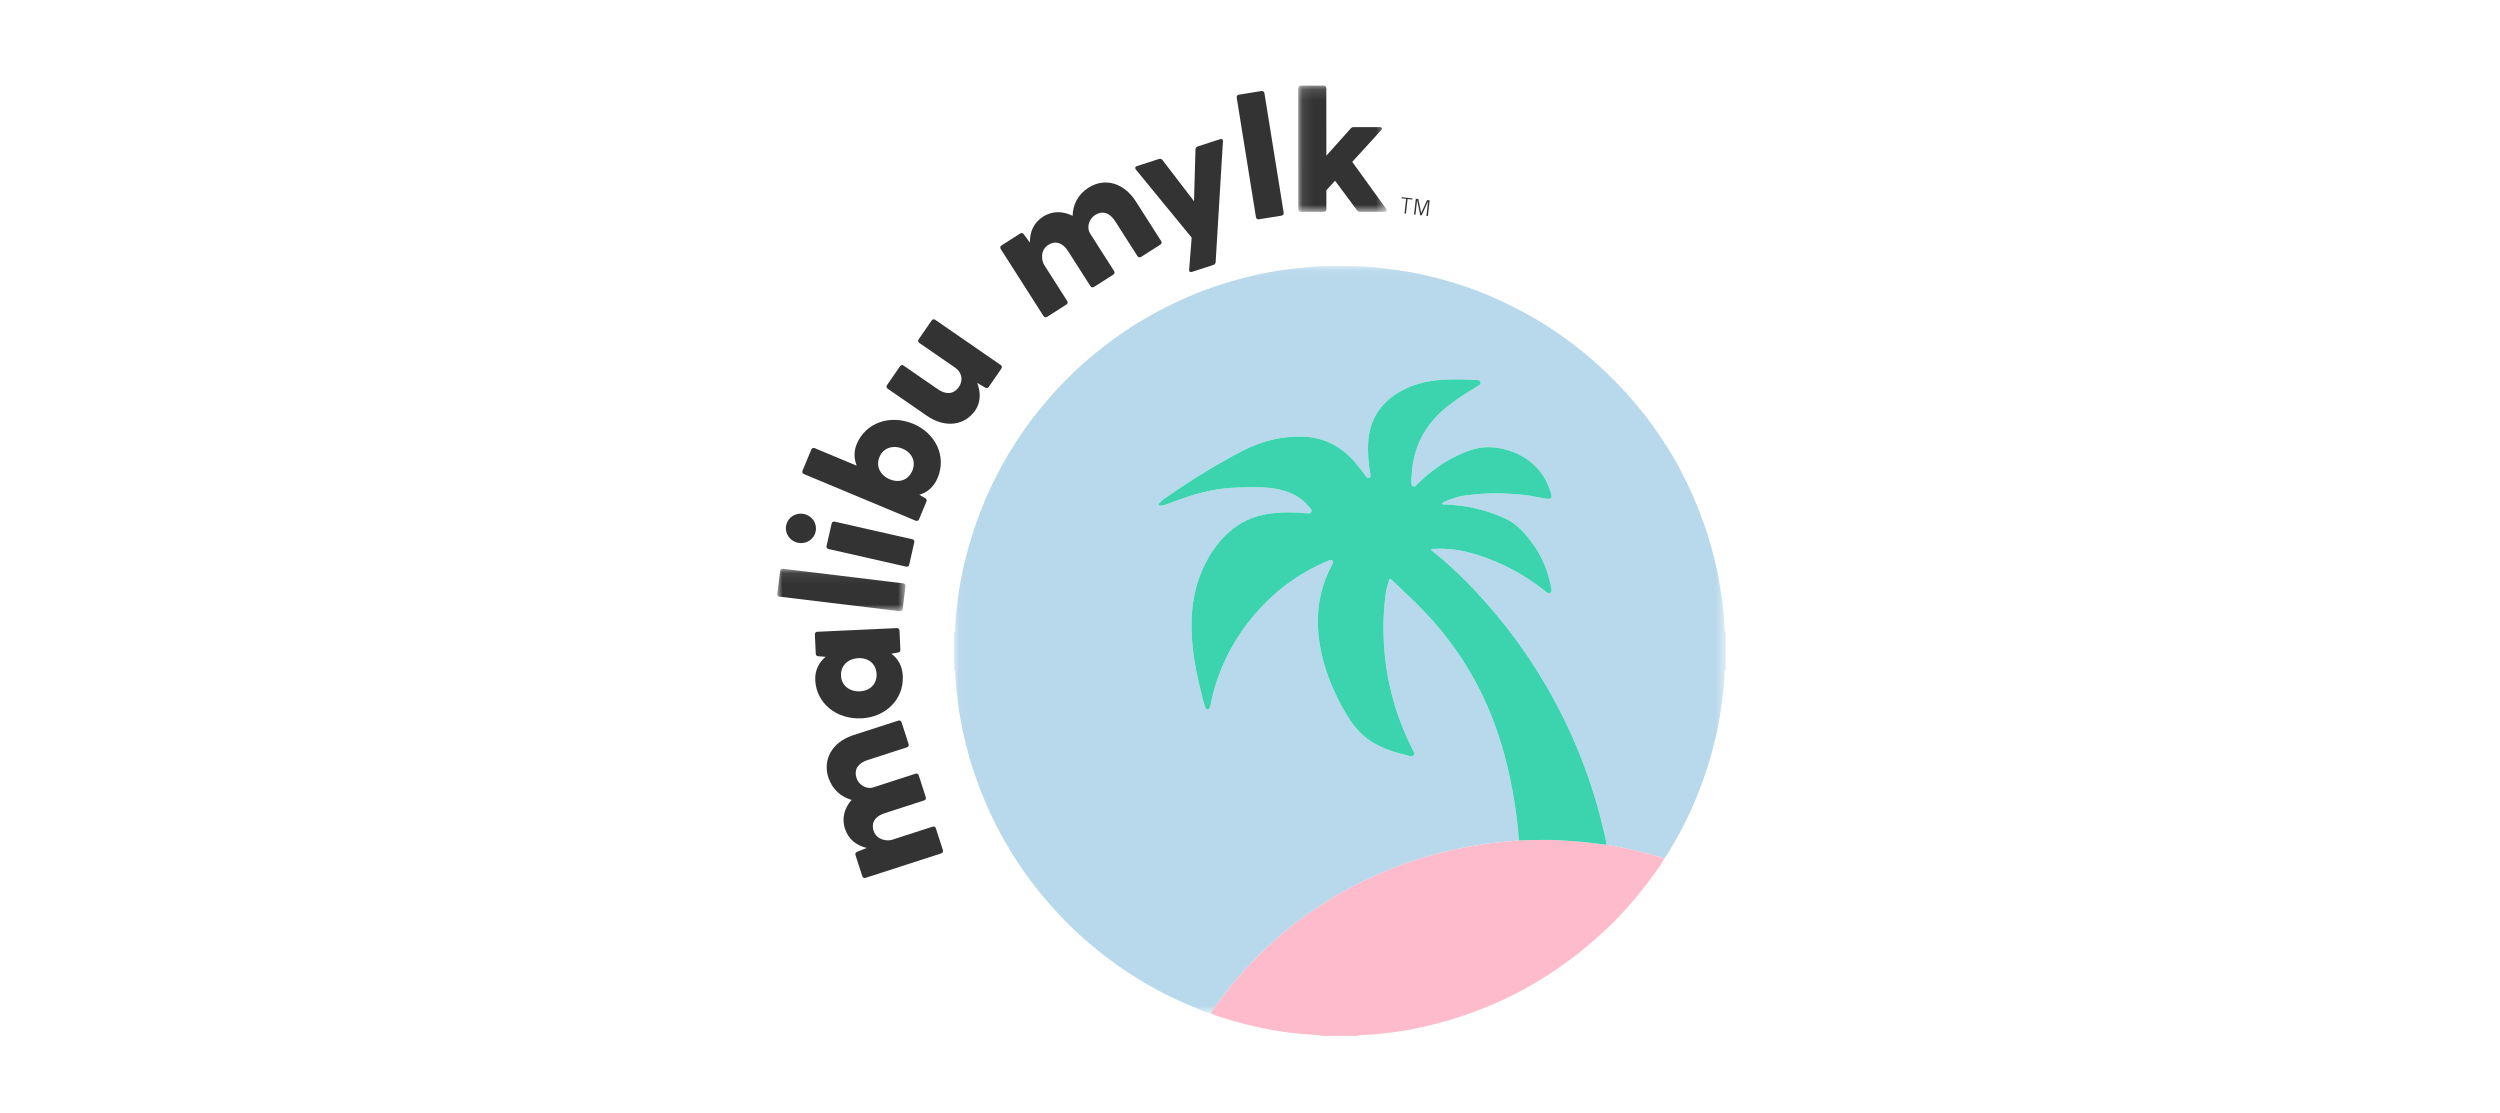 <?xml version="1.0" encoding="UTF-8"?>
<svg width="238px" height="106px" viewBox="0 0 238 106" version="1.1" xmlns="http://www.w3.org/2000/svg" xmlns:xlink="http://www.w3.org/1999/xlink">
    <!-- Generator: Sketch 63.1 (92452) - https://sketch.com -->
    <title>Company Logos</title>
    <desc>Created with Sketch.</desc>
    <defs>
        <polygon id="path-1" points="0.036 0.053 73.485 0.053 73.485 71.202 0.036 71.202"></polygon>
        <polygon id="path-3" points="0 0.082 12.203 0.082 12.203 4.126 0 4.126"></polygon>
        <polygon id="path-5" points="0.095 0.135 8.514 0.135 8.514 12.156 0.095 12.156"></polygon>
    </defs>
    <g id="Company-Logos" stroke="none" stroke-width="1" fill="none" fill-rule="evenodd">
        <g id="MalibuMylk" transform="translate(74, 8)">
            <g id="Group-3" transform="translate(16.8, 17.265)">
                <mask id="mask-2" fill="white">
                    <use xlink:href="#path-1"></use>
                </mask>
                <g id="Clip-2"></g>
                <path d="M73.485,34.897 L73.485,38.512 C73.376,38.528 73.381,38.611 73.381,38.691 C73.376,39.935 73.192,41.161 73.017,42.389 C72.828,43.714 72.527,45.014 72.183,46.305 C71.925,47.275 71.619,48.231 71.273,49.174 C70.947,50.061 70.606,50.94 70.212,51.798 C69.673,52.973 69.092,54.128 68.42,55.234 C68.164,55.655 67.956,56.109 67.62,56.48 C66.948,56.22 66.246,56.054 65.553,55.869 C64.432,55.571 63.291,55.355 62.146,55.164 C62.107,54.943 62.077,54.719 62.028,54.5 C61.684,52.959 61.285,51.433 60.803,49.929 C59.91,47.148 58.785,44.465 57.423,41.882 C55.792,38.792 53.865,35.899 51.619,33.222 C49.793,31.044 47.831,29.002 45.603,27.228 C45.544,27.181 45.435,27.15 45.457,27.063 C45.484,26.953 45.603,26.997 45.682,26.992 C47.048,26.904 48.376,27.109 49.682,27.509 C52.096,28.248 54.287,29.406 56.261,30.98 C56.407,31.096 56.561,31.318 56.78,31.171 C56.98,31.038 56.894,30.799 56.858,30.612 C56.583,29.153 56.04,27.8 55.176,26.589 C54.452,25.573 53.651,24.626 52.484,24.088 C50.686,23.259 48.786,22.854 46.815,22.759 C46.71,22.753 46.544,22.819 46.517,22.689 C46.494,22.571 46.665,22.539 46.763,22.492 C47.38,22.195 48.029,21.993 48.707,21.902 C50.005,21.726 51.308,21.65 52.62,21.723 C53.378,21.765 54.135,21.817 54.884,21.936 C55.409,22.02 55.929,22.137 56.455,22.216 C56.856,22.276 56.976,22.122 56.865,21.738 C56.822,21.588 56.771,21.439 56.721,21.291 C55.843,18.729 53.451,17.425 51.093,17.307 C49.978,17.251 48.945,17.629 47.953,18.1 C46.503,18.787 45.232,19.729 44.094,20.856 C43.993,20.956 43.896,21.119 43.725,21.038 C43.564,20.962 43.566,20.786 43.564,20.624 C43.562,20.31 43.586,19.998 43.611,19.684 C43.807,17.182 44.904,15.157 46.827,13.562 C47.758,12.79 48.783,12.16 49.808,11.527 C49.967,11.429 50.202,11.335 50.141,11.113 C50.083,10.899 49.834,10.92 49.646,10.909 C48.575,10.847 47.502,10.821 46.43,10.9 C45.237,10.988 44.08,11.22 42.996,11.747 C40.843,12.792 39.583,14.459 39.445,16.893 C39.391,17.855 39.481,18.81 39.632,19.76 C39.657,19.921 39.734,20.15 39.532,20.228 C39.349,20.298 39.247,20.091 39.154,19.963 C38.831,19.518 38.498,19.082 38.132,18.671 C36.861,17.243 35.305,16.403 33.369,16.312 C31.265,16.212 29.296,16.718 27.447,17.677 C25.029,18.932 22.718,20.373 20.47,21.913 C20.161,22.124 19.842,22.327 19.591,22.611 C19.542,22.666 19.467,22.731 19.515,22.816 C19.56,22.894 19.651,22.886 19.729,22.876 C20.008,22.841 20.273,22.75 20.532,22.648 C22.598,21.843 24.701,21.199 26.944,21.153 C28.208,21.128 29.473,21.04 30.728,21.28 C31.954,21.514 33.036,22.012 33.844,23.002 C33.955,23.138 34.135,23.277 34.025,23.481 C33.922,23.674 33.712,23.603 33.547,23.589 C32.485,23.499 31.424,23.471 30.363,23.595 C29.187,23.733 28.072,24.059 27.078,24.721 C25.707,25.634 24.716,26.884 23.972,28.334 C23.271,29.699 22.868,31.153 22.713,32.68 C22.58,33.98 22.619,35.274 22.767,36.569 C22.923,37.923 23.203,39.253 23.533,40.574 C23.658,41.072 23.752,41.58 23.945,42.059 C23.986,42.162 24.039,42.286 24.177,42.274 C24.295,42.264 24.336,42.149 24.376,42.052 C24.402,41.988 24.425,41.921 24.441,41.854 C24.519,41.505 24.583,41.153 24.674,40.807 C25.554,37.444 27.253,34.548 29.701,32.092 C30.926,30.863 32.306,29.826 33.831,28.988 C34.412,28.669 35.007,28.377 35.623,28.13 C35.763,28.074 35.933,27.969 36.057,28.121 C36.163,28.251 36.064,28.403 35.995,28.535 C35.919,28.682 35.837,28.827 35.766,28.976 C34.527,31.557 34.404,34.247 35.019,36.997 C35.458,38.963 36.255,40.791 37.258,42.531 C37.901,43.646 38.671,44.654 39.781,45.351 C40.875,46.039 42.099,46.39 43.34,46.69 C43.492,46.727 43.659,46.78 43.774,46.622 C43.884,46.468 43.789,46.321 43.722,46.18 C43.49,45.692 43.242,45.211 43.027,44.715 C41.651,41.547 40.945,38.235 40.905,34.781 C40.895,33.925 40.934,33.072 41.012,32.221 C41.081,31.465 41.176,30.712 41.431,29.99 C41.482,29.845 41.517,29.771 41.665,29.916 C42.645,30.873 43.669,31.783 44.622,32.769 C47.104,35.333 49.102,38.223 50.587,41.469 C51.82,44.166 52.629,46.992 53.172,49.9 C53.471,51.505 53.683,53.12 53.805,54.748 C52.786,54.849 51.764,54.916 50.75,55.062 C49.839,55.192 48.931,55.34 48.031,55.53 C47.242,55.697 46.458,55.891 45.678,56.103 C44.822,56.335 43.975,56.594 43.14,56.886 C42.122,57.243 41.122,57.645 40.136,58.084 C38.959,58.608 37.814,59.193 36.697,59.829 C35.881,60.294 35.098,60.813 34.316,61.334 C32.777,62.359 31.334,63.504 29.987,64.764 C29.015,65.674 28.072,66.619 27.198,67.63 C26.213,68.77 25.293,69.957 24.447,71.202 C24.054,71.126 23.687,70.969 23.324,70.815 C22.661,70.533 21.997,70.256 21.34,69.958 C20.468,69.563 19.62,69.126 18.789,68.658 C17.332,67.839 15.936,66.925 14.604,65.914 C13.425,65.02 12.304,64.058 11.235,63.037 C10.788,62.61 10.364,62.158 9.939,61.709 C9.352,61.089 8.791,60.447 8.254,59.786 C7.241,58.536 6.304,57.228 5.466,55.852 C4.793,54.747 4.158,53.619 3.611,52.446 C3.167,51.495 2.751,50.531 2.386,49.544 C2.05,48.636 1.726,47.723 1.467,46.792 C1.022,45.194 0.651,43.579 0.441,41.928 C0.306,40.869 0.149,39.814 0.139,38.744 C0.138,38.656 0.178,38.541 0.036,38.512 L0.036,34.897 C0.178,34.868 0.141,34.753 0.138,34.665 C0.116,33.732 0.252,32.808 0.367,31.888 C0.542,30.485 0.812,29.094 1.165,27.723 C1.383,26.874 1.632,26.033 1.907,25.198 C2.231,24.215 2.592,23.247 2.996,22.295 C3.414,21.312 3.893,20.357 4.39,19.41 C4.982,18.285 5.648,17.208 6.355,16.156 C6.908,15.334 7.497,14.536 8.126,13.768 C8.772,12.98 9.427,12.202 10.135,11.471 C10.82,10.763 11.513,10.06 12.25,9.406 C12.66,9.042 13.074,8.683 13.5,8.339 C14.338,7.661 15.197,7.01 16.088,6.402 C16.705,5.982 17.327,5.569 17.975,5.199 C18.721,4.773 19.462,4.339 20.235,3.958 C20.872,3.644 21.512,3.336 22.162,3.052 C23.348,2.533 24.561,2.086 25.8,1.707 C26.955,1.352 28.12,1.035 29.303,0.795 C30.46,0.561 31.625,0.379 32.8,0.255 C33.586,0.172 34.374,0.083 35.161,0.07 C37.032,0.039 38.903,0.026 40.769,0.258 C41.587,0.36 42.404,0.465 43.216,0.601 C44.157,0.76 45.088,0.976 46.013,1.214 C47.343,1.555 48.651,1.969 49.931,2.462 C51.096,2.911 52.233,3.43 53.352,3.992 C54.214,4.425 55.053,4.897 55.876,5.394 C56.977,6.058 58.031,6.795 59.053,7.58 C60.194,8.456 61.286,9.384 62.31,10.392 C62.875,10.949 63.438,11.508 63.972,12.096 C64.545,12.728 65.091,13.381 65.623,14.047 C66.285,14.877 66.89,15.748 67.477,16.633 C68.055,17.504 68.602,18.392 69.088,19.314 C69.659,20.397 70.195,21.498 70.661,22.633 C71.177,23.888 71.637,25.161 72.014,26.463 C72.45,27.975 72.8,29.506 73.025,31.066 C73.198,32.261 73.366,33.455 73.382,34.665 C73.383,34.753 73.343,34.868 73.485,34.897" id="Fill-1" fill="#B8D8EB" mask="url(#mask-2)"></path>
            </g>
            <path d="M41.247,88.467 C42.093,87.222 43.013,86.035 43.998,84.895 C44.872,83.884 45.815,82.939 46.787,82.029 C48.134,80.769 49.577,79.624 51.116,78.599 C51.898,78.078 52.681,77.559 53.497,77.094 C54.614,76.458 55.759,75.873 56.936,75.349 C57.922,74.91 58.922,74.508 59.94,74.151 C60.775,73.858 61.622,73.6 62.478,73.368 C63.258,73.156 64.042,72.962 64.832,72.795 C65.731,72.605 66.639,72.457 67.55,72.327 C68.564,72.181 69.586,72.114 70.605,72.013 C70.979,71.999 71.353,71.977 71.728,71.973 C72.714,71.961 73.7,71.938 74.684,72.006 C75.371,72.054 76.058,72.092 76.743,72.161 C77.479,72.234 78.212,72.339 78.946,72.429 C80.091,72.62 81.232,72.836 82.353,73.134 C83.046,73.319 83.748,73.485 84.42,73.745 C84.178,74.28 83.803,74.731 83.469,75.205 C82.433,76.67 81.285,78.046 80.045,79.344 C79.4,80.018 78.72,80.655 78.022,81.275 C77.079,82.114 76.102,82.907 75.078,83.647 C73.488,84.796 71.822,85.817 70.073,86.704 C68.846,87.326 67.581,87.861 66.292,88.342 C65.281,88.72 64.252,89.039 63.213,89.328 C62.124,89.63 61.019,89.866 59.909,90.075 C59.423,90.166 58.932,90.239 58.441,90.296 C57.622,90.391 56.802,90.485 55.977,90.528 C55.735,90.541 55.472,90.499 55.237,90.615 L51.832,90.615 C51.793,90.598 51.756,90.569 51.716,90.566 C51.033,90.511 50.349,90.464 49.667,90.404 C48.837,90.331 48.013,90.215 47.194,90.068 C45.929,89.842 44.675,89.559 43.441,89.199 C42.701,88.983 41.953,88.786 41.247,88.467" id="Fill-4" fill="#FDBBCB"></path>
            <path d="M78.946,72.429 C78.212,72.339 77.479,72.234 76.743,72.161 C76.058,72.092 75.371,72.054 74.684,72.006 C73.7,71.938 72.714,71.961 71.728,71.973 C71.353,71.977 70.979,71.999 70.605,72.013 C70.483,70.385 70.271,68.77 69.972,67.165 C69.429,64.257 68.62,61.431 67.386,58.734 C65.902,55.488 63.904,52.598 61.422,50.034 C60.469,49.048 59.445,48.138 58.465,47.181 C58.317,47.036 58.282,47.11 58.231,47.255 C57.976,47.977 57.881,48.73 57.812,49.486 C57.734,50.337 57.695,51.19 57.705,52.046 C57.745,55.5 58.451,58.812 59.827,61.98 C60.042,62.476 60.29,62.957 60.522,63.445 C60.589,63.586 60.684,63.733 60.574,63.887 C60.459,64.045 60.292,63.992 60.14,63.955 C58.899,63.655 57.675,63.304 56.581,62.616 C55.471,61.919 54.701,60.911 54.058,59.796 C53.055,58.056 52.258,56.228 51.818,54.262 C51.204,51.512 51.327,48.822 52.566,46.241 C52.637,46.092 52.719,45.947 52.795,45.8 C52.864,45.668 52.963,45.516 52.857,45.386 C52.733,45.234 52.563,45.339 52.423,45.395 C51.807,45.642 51.212,45.934 50.631,46.253 C49.106,47.091 47.726,48.128 46.501,49.357 C44.053,51.813 42.354,54.709 41.474,58.072 C41.383,58.418 41.319,58.77 41.241,59.119 C41.225,59.186 41.202,59.253 41.176,59.317 C41.136,59.414 41.095,59.529 40.977,59.539 C40.839,59.551 40.786,59.427 40.745,59.324 C40.552,58.845 40.458,58.337 40.333,57.839 C40.003,56.518 39.723,55.188 39.567,53.833 C39.419,52.539 39.38,51.245 39.513,49.945 C39.668,48.418 40.071,46.964 40.772,45.599 C41.516,44.149 42.507,42.899 43.878,41.986 C44.871,41.324 45.987,40.998 47.163,40.86 C48.224,40.736 49.285,40.764 50.347,40.854 C50.512,40.868 50.722,40.939 50.825,40.746 C50.935,40.542 50.755,40.403 50.644,40.267 C49.836,39.277 48.754,38.779 47.528,38.545 C46.273,38.305 45.008,38.393 43.744,38.418 C41.501,38.464 39.398,39.108 37.332,39.913 C37.073,40.015 36.808,40.106 36.529,40.141 C36.451,40.151 36.36,40.159 36.315,40.081 C36.267,39.996 36.342,39.931 36.391,39.876 C36.642,39.592 36.961,39.389 37.27,39.177 C39.518,37.638 41.829,36.197 44.247,34.942 C46.096,33.983 48.065,33.477 50.169,33.576 C52.105,33.668 53.661,34.508 54.932,35.936 C55.298,36.347 55.631,36.783 55.954,37.228 C56.047,37.356 56.149,37.563 56.332,37.493 C56.534,37.415 56.457,37.186 56.432,37.025 C56.28,36.075 56.191,35.12 56.245,34.158 C56.383,31.724 57.643,30.057 59.796,29.012 C60.88,28.485 62.037,28.253 63.23,28.165 C64.302,28.086 65.374,28.112 66.446,28.174 C66.634,28.185 66.883,28.164 66.941,28.378 C67.002,28.6 66.767,28.694 66.608,28.792 C65.583,29.425 64.558,30.055 63.627,30.827 C61.704,32.422 60.607,34.447 60.411,36.949 C60.386,37.263 60.361,37.575 60.364,37.889 C60.366,38.051 60.364,38.227 60.525,38.303 C60.696,38.384 60.793,38.221 60.894,38.121 C62.032,36.994 63.303,36.052 64.753,35.364 C65.745,34.894 66.778,34.516 67.893,34.572 C70.251,34.69 72.643,35.994 73.521,38.556 C73.571,38.704 73.622,38.853 73.665,39.003 C73.776,39.387 73.655,39.541 73.255,39.481 C72.729,39.402 72.209,39.285 71.684,39.201 C70.935,39.082 70.178,39.03 69.42,38.988 C68.108,38.915 66.805,38.991 65.507,39.167 C64.829,39.258 64.18,39.46 63.563,39.757 C63.465,39.804 63.294,39.836 63.317,39.954 C63.343,40.084 63.51,40.018 63.615,40.023 C65.586,40.119 67.486,40.524 69.284,41.353 C70.451,41.891 71.252,42.838 71.976,43.854 C72.84,45.065 73.383,46.418 73.658,47.877 C73.693,48.064 73.78,48.303 73.58,48.436 C73.361,48.583 73.207,48.361 73.061,48.245 C71.087,46.671 68.896,45.513 66.482,44.774 C65.176,44.374 63.848,44.169 62.482,44.257 C62.403,44.262 62.284,44.218 62.257,44.328 C62.235,44.415 62.344,44.446 62.403,44.493 C64.631,46.267 66.593,48.309 68.419,50.487 C70.665,53.164 72.592,56.057 74.223,59.147 C75.585,61.73 76.71,64.413 77.603,67.194 C78.085,68.698 78.484,70.224 78.828,71.764 C78.877,71.984 78.907,72.208 78.946,72.429" id="Fill-6" fill="#3BD4AE"></path>
            <path d="M7.257,61.979 L11.518,60.602 C11.659,60.556 11.782,60.618 11.827,60.757 L12.5,62.838 C12.545,62.977 12.481,63.099 12.34,63.145 L8.629,64.346 C7.406,64.74 7.365,65.52 7.534,66.045 C7.803,66.877 8.643,67.117 9.081,66.975 L13.153,65.658 C13.294,65.612 13.418,65.674 13.463,65.813 L14.136,67.894 C14.181,68.033 14.117,68.156 13.976,68.201 L10.264,69.401 C9.042,69.797 8.995,70.561 9.165,71.085 C9.469,72.025 10.523,72.076 10.9,71.955 L14.784,70.698 C14.925,70.653 15.048,70.714 15.093,70.853 L15.766,72.934 C15.812,73.073 15.748,73.196 15.606,73.241 L8.402,75.571 C8.261,75.617 8.137,75.555 8.092,75.416 L7.439,73.397 C7.394,73.258 7.463,73.151 7.599,73.09 L8.519,72.724 C7.586,72.515 6.778,71.942 6.434,70.878 C6.13,69.938 6.362,68.944 7.074,68.151 C6.085,67.876 5.232,67.164 4.858,66.008 C4.31,64.312 5.205,62.643 7.257,61.979" id="Fill-8" fill="#333333"></path>
            <path d="M7.716,54.657 C6.746,54.702 6.019,55.352 6.064,56.324 C6.105,57.23 6.843,57.861 7.863,57.814 C8.866,57.767 9.492,57.073 9.45,56.167 C9.405,55.195 8.686,54.612 7.716,54.657 M3.81,52.145 L11.373,51.795 C11.521,51.788 11.624,51.881 11.631,52.027 L11.716,53.872 C11.724,54.017 11.628,54.103 11.481,54.126 L10.86,54.236 C11.474,54.694 11.901,55.372 11.947,56.36 C12.05,58.577 10.316,60.279 7.998,60.387 C5.647,60.496 3.714,58.963 3.611,56.745 C3.568,55.791 3.978,55.058 4.596,54.526 L3.919,54.477 C3.769,54.467 3.668,54.391 3.66,54.245 L3.575,52.4 C3.568,52.254 3.663,52.152 3.81,52.145" id="Fill-10" fill="#333333"></path>
            <g id="Group-14" transform="translate(0, 46.065)">
                <mask id="mask-4" fill="white">
                    <use xlink:href="#path-3"></use>
                </mask>
                <g id="Clip-13"></g>
                <path d="M0.002,2.467 L0.266,0.295 C0.283,0.151 0.393,0.066 0.54,0.084 L11.985,1.47 C12.132,1.488 12.218,1.597 12.201,1.741 L11.937,3.913 C11.92,4.057 11.81,4.142 11.663,4.124 L0.219,2.738 C0.071,2.72 -0.015,2.612 0.002,2.467" id="Fill-12" fill="#333333" mask="url(#mask-4)"></path>
            </g>
            <path d="M4.688,43.976 L5.172,41.843 C5.204,41.701 5.322,41.628 5.466,41.661 L12.853,43.336 C12.998,43.368 13.073,43.485 13.04,43.627 L12.556,45.76 C12.524,45.903 12.407,45.976 12.262,45.943 L4.875,44.268 C4.73,44.235 4.655,44.119 4.688,43.976 M1.938,43.668 C1.167,43.493 0.677,42.751 0.853,41.977 C1.025,41.218 1.787,40.76 2.558,40.935 C3.329,41.11 3.819,41.852 3.647,42.611 C3.471,43.385 2.708,43.843 1.938,43.668" id="Fill-15" fill="#333333"></path>
            <path d="M11.926,34.716 C10.984,34.323 10.075,34.663 9.726,35.5 C9.351,36.397 9.812,37.257 10.709,37.631 C11.606,38.005 12.481,37.704 12.856,36.807 C13.205,35.97 12.854,35.103 11.926,34.716 M12.934,32.346 C15.076,33.241 16.124,35.433 15.269,37.481 C14.888,38.393 14.255,38.883 13.52,39.103 L14.067,39.419 C14.197,39.491 14.257,39.604 14.201,39.738 L13.49,41.443 C13.433,41.577 13.304,41.628 13.168,41.571 L2.531,37.13 C2.395,37.074 2.341,36.945 2.398,36.811 L3.24,34.793 C3.296,34.659 3.424,34.607 3.561,34.664 L7.558,36.333 C7.304,35.7 7.259,34.997 7.565,34.264 C8.42,32.217 10.761,31.439 12.934,32.346" id="Fill-17" fill="#333333"></path>
            <path d="M15.035,22.447 L21.267,26.749 C21.389,26.833 21.415,26.969 21.332,27.089 L20.127,28.836 C20.043,28.955 19.916,28.966 19.785,28.895 L19.03,28.453 C19.376,29.342 19.372,30.303 18.848,31.063 C17.844,32.516 15.993,32.793 14.218,31.568 L10.506,29.006 C10.384,28.922 10.358,28.786 10.441,28.666 L11.683,26.866 C11.766,26.746 11.903,26.722 12.025,26.806 L15.263,29.041 C16.32,29.771 16.978,29.281 17.264,28.867 C17.798,28.094 17.459,27.368 16.944,27.013 L13.516,24.647 C13.395,24.563 13.368,24.427 13.451,24.307 L14.694,22.507 C14.777,22.387 14.914,22.363 15.035,22.447" id="Fill-19" fill="#333333"></path>
            <path d="M34.13,11.172 L36.54,14.947 C36.619,15.072 36.591,15.207 36.468,15.286 L34.625,16.462 C34.502,16.54 34.367,16.509 34.287,16.384 L32.187,13.095 C31.496,12.012 30.731,12.168 30.267,12.464 C29.53,12.934 29.509,13.806 29.758,14.195 L32.061,17.803 C32.141,17.928 32.112,18.064 31.989,18.143 L30.146,19.318 C30.023,19.397 29.888,19.366 29.808,19.241 L27.708,15.951 C27.017,14.869 26.266,15.016 25.802,15.312 C24.969,15.843 25.186,16.877 25.399,17.21 L27.596,20.652 C27.675,20.777 27.647,20.912 27.524,20.99 L25.681,22.166 C25.558,22.245 25.423,22.214 25.343,22.089 L21.268,15.704 C21.188,15.579 21.217,15.444 21.34,15.366 L23.128,14.225 C23.252,14.146 23.373,14.186 23.466,14.302 L24.052,15.1 C24.019,14.145 24.369,13.218 25.312,12.617 C26.144,12.086 27.165,12.06 28.112,12.55 C28.129,11.523 28.602,10.518 29.626,9.865 C31.129,8.907 32.97,9.354 34.13,11.172" id="Fill-21" fill="#333333"></path>
            <path d="M42.424,5.457 L41.73,16.945 C41.724,17.085 41.636,17.182 41.513,17.222 L39.478,17.881 C39.308,17.935 39.186,17.871 39.207,17.674 L39.446,14.621 L34.131,8.14 C34.014,7.987 34.061,7.868 34.231,7.814 L36.326,7.135 C36.45,7.096 36.579,7.123 36.665,7.233 L39.67,11.157 L39.809,6.216 C39.815,6.076 39.903,5.978 40.026,5.939 L42.153,5.25 C42.323,5.196 42.43,5.265 42.424,5.457" id="Fill-23" fill="#333333"></path>
            <path d="M43.935,1.015 L46.095,0.667 C46.238,0.644 46.35,0.726 46.374,0.872 L48.206,12.248 C48.229,12.394 48.149,12.507 48.005,12.53 L45.845,12.877 C45.702,12.901 45.589,12.819 45.566,12.672 L43.735,1.298 C43.711,1.151 43.791,1.038 43.935,1.015" id="Fill-25" fill="#333333"></path>
            <g id="Group-29" transform="translate(49.5, 0.015)">
                <mask id="mask-6" fill="white">
                    <use xlink:href="#path-5"></use>
                </mask>
                <g id="Clip-28"></g>
                <path d="M8.312,12.154 L5.979,12.154 C5.85,12.154 5.769,12.121 5.688,12.006 L3.597,9.191 L2.771,10.098 L2.772,11.908 C2.772,12.057 2.675,12.156 2.529,12.156 L0.342,12.156 C0.196,12.156 0.099,12.057 0.099,11.91 L0.095,0.383 C0.095,0.235 0.191,0.136 0.337,0.136 L2.524,0.135 C2.669,0.135 2.767,0.233 2.767,0.382 L2.77,6.804 L5.085,4.218 C5.166,4.119 5.263,4.086 5.377,4.086 L7.855,4.085 C8.066,4.085 8.131,4.233 7.985,4.382 L5.233,7.396 L8.458,11.857 C8.571,12.022 8.507,12.154 8.312,12.154" id="Fill-27" fill="#333333" mask="url(#mask-6)"></path>
            </g>
            <polygon id="Fill-30" fill="#333333" points="59.433 10.769 60.461 10.886 60.448 10.998 60.002 10.948 59.846 12.337 59.708 12.321 59.865 10.932 59.42 10.882"></polygon>
            <polygon id="Fill-32" fill="#333333" points="60.616 12.424 60.785 10.922 61.026 10.949 61.296 12.27 61.301 12.27 61.861 11.044 62.102 11.071 61.932 12.573 61.795 12.557 61.952 11.168 61.947 11.167 61.339 12.506 61.208 12.491 60.914 11.051 60.91 11.05 60.753 12.439"></polygon>
        </g>
    </g>
</svg>